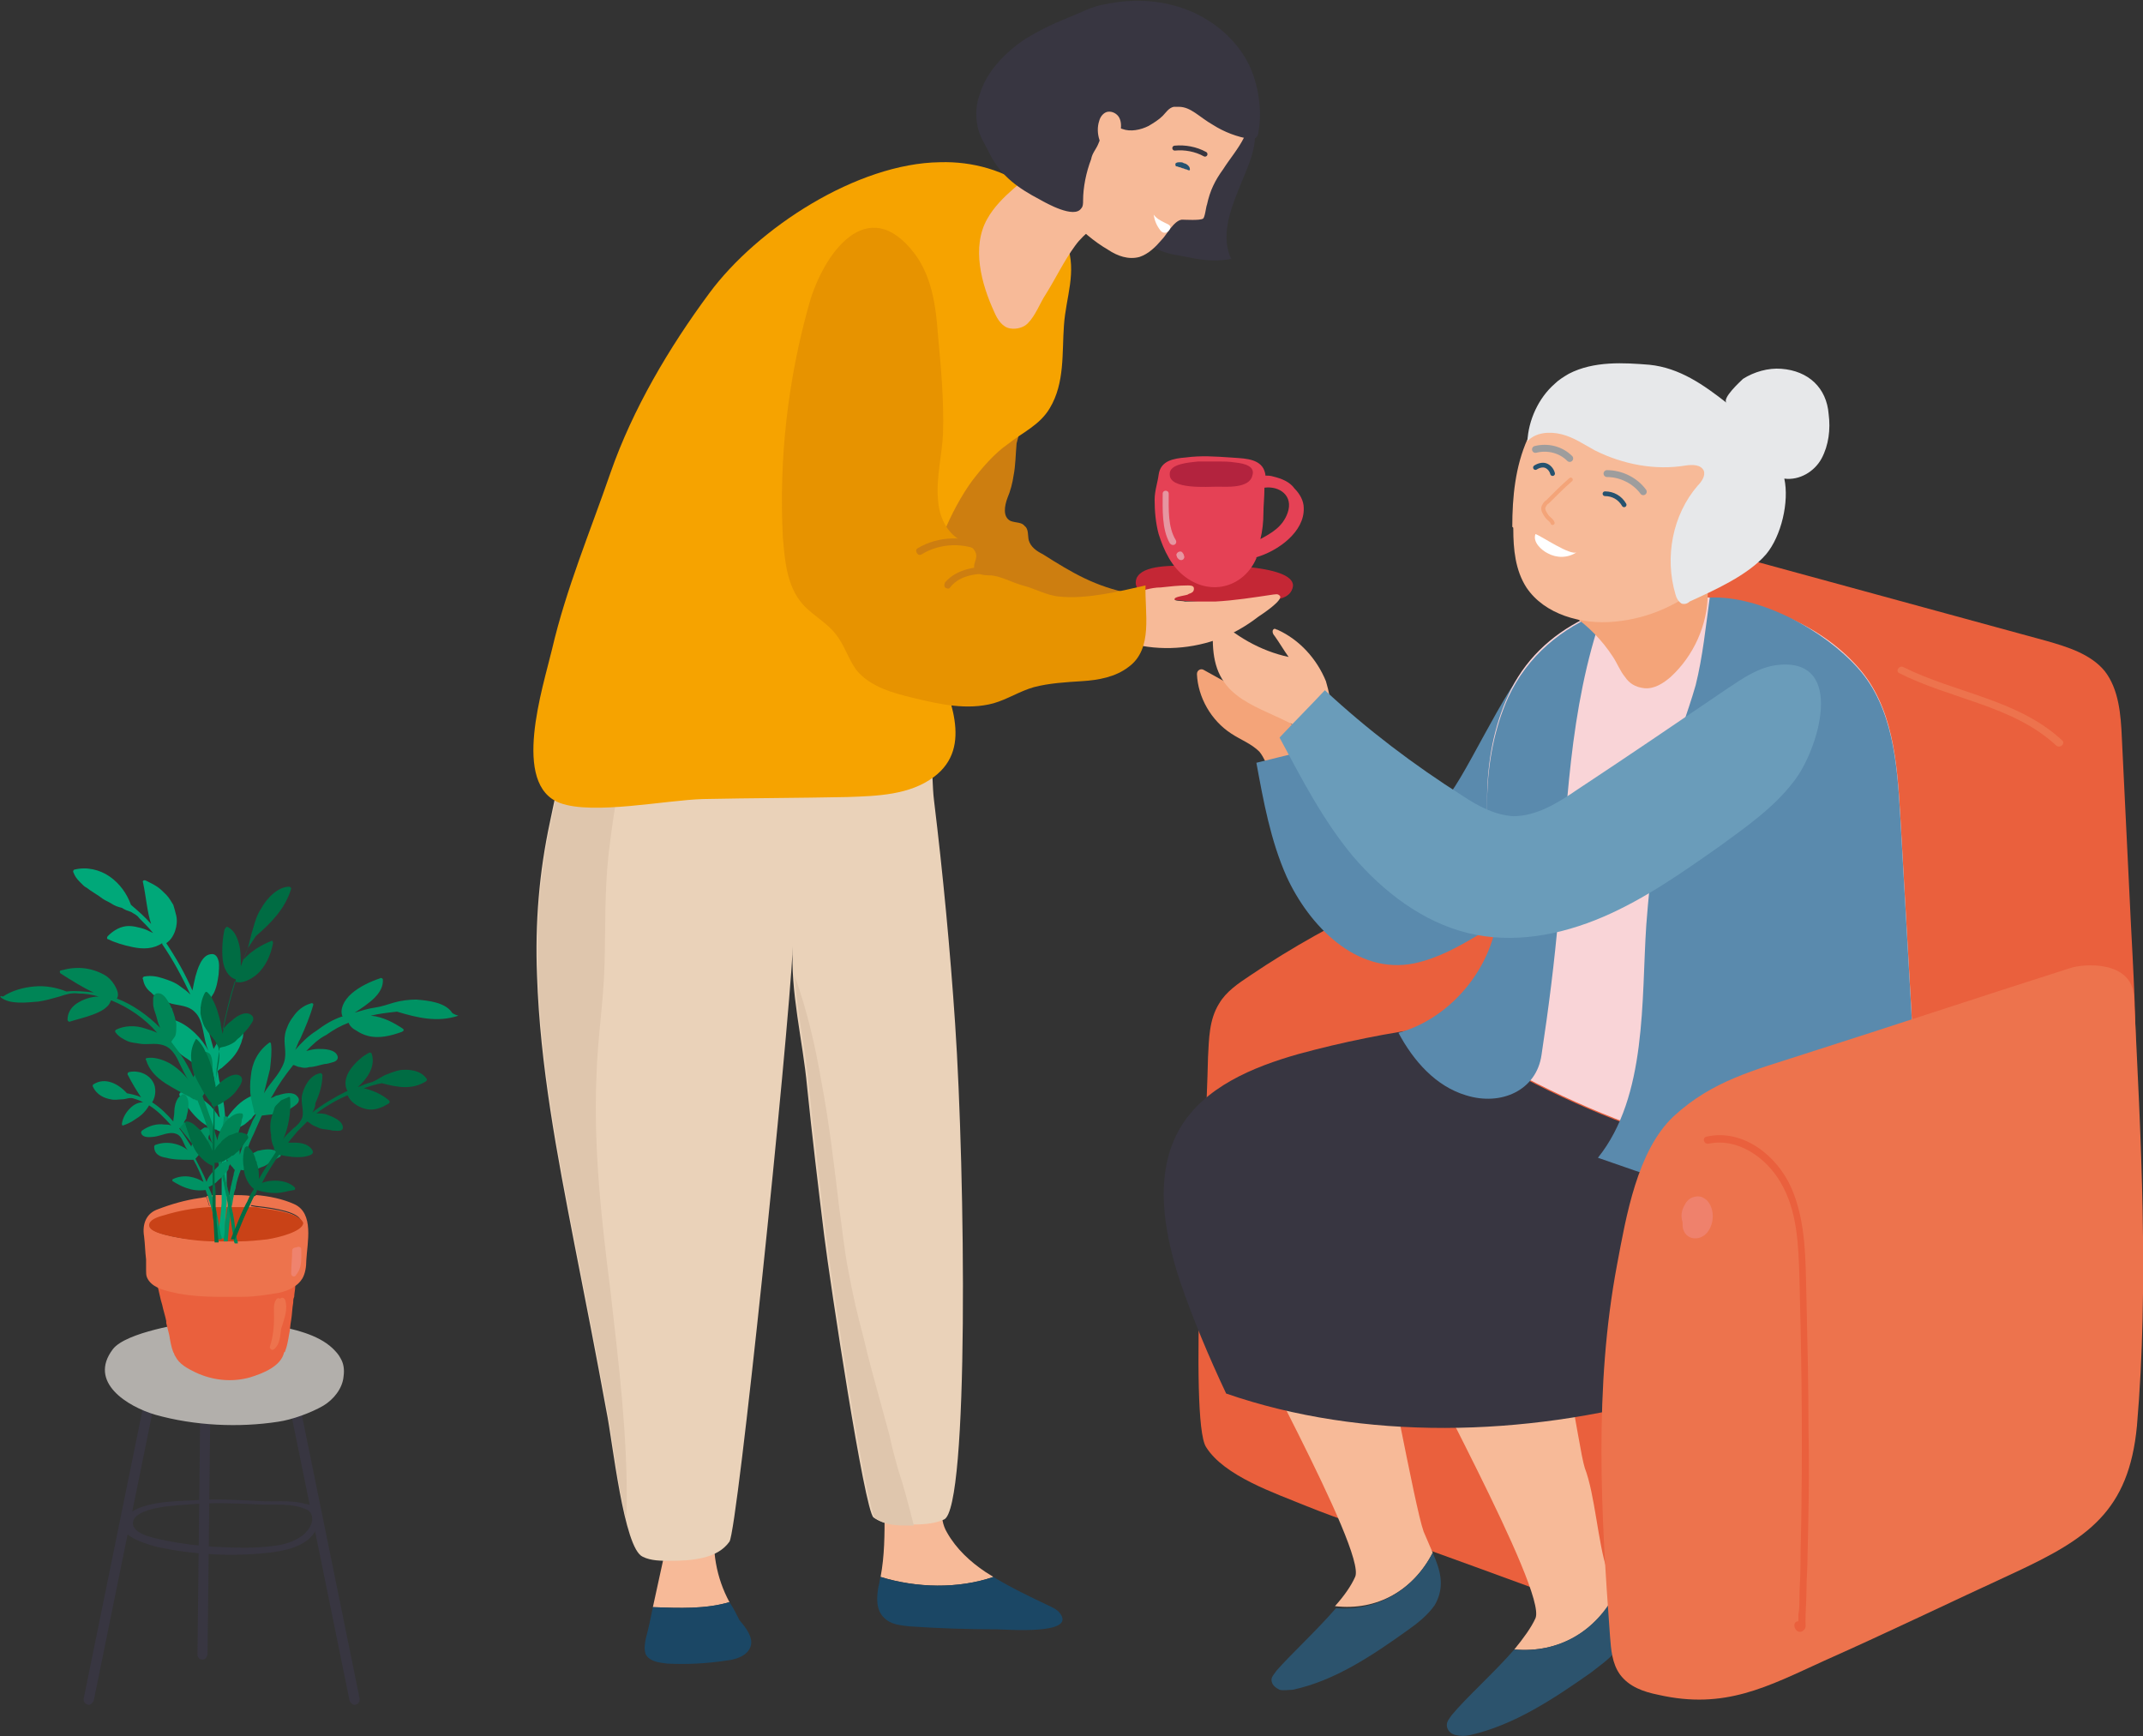 <svg xmlns="http://www.w3.org/2000/svg" xmlns:xlink="http://www.w3.org/1999/xlink" id="Calque_1" x="0px" y="0px" viewBox="0 0 212.7 172.3" style="enable-background:new 0 0 212.7 172.3;" xml:space="preserve">
<rect x="0" y="0" width="212.7" height="172.3" fill="#333333" stroke="none"/>
<style type="text/css">
	.st0{fill:#A1C517;}
	.st1{fill:#0085CC;}
	.st2{fill:#FF9900;}
	.st3{fill:#EA603D;}
	.st4{fill:#F7BA98;}
	.st5{fill:#1B4765;}
	.st6{fill:#383641;}
	.st7{fill:#EAD2B9;}
	.st8{fill:#DFC6AD;}
	.st9{fill:#CD7E10;}
	.st10{fill:#C42735;}
	.st11{fill:#E54155;}
	.st12{fill:#B3233E;}
	.st13{opacity:0.51;}
	.st14{clip-path:url(#SVGID_2_);fill:#E7E8EA;}
	.st15{fill:#F6A300;}
	.st16{fill:#E79300;}
	.st17{fill:#26526F;}
	.st18{fill:none;stroke:#373640;stroke-width:0.489;stroke-linecap:round;stroke-linejoin:round;stroke-miterlimit:10;}
	.st19{fill:#FFFFFF;}
	.st20{fill:#2C536D;}
	.st21{fill:#F4A479;}
	.st22{fill:#5A8AAD;}
	.st23{fill:#F9D4D7;}
	.st24{fill:#E7E8EA;}
	.st25{fill:none;stroke:#F4A479;stroke-width:0.404;stroke-linecap:round;stroke-linejoin:round;stroke-miterlimit:10;}
	.st26{fill:none;stroke:#26526F;stroke-width:0.467;stroke-linecap:round;stroke-linejoin:round;stroke-miterlimit:10;}
	.st27{fill:none;stroke:#9E9D9D;stroke-width:0.683;stroke-linecap:round;stroke-linejoin:round;stroke-miterlimit:10;}
	.st28{fill:#6A9CBA;}
	.st29{fill:#ED734D;}
	.st30{fill:#EF816C;}
	.st31{fill:#B2AFAB;}
	.st32{fill:#C94217;}
	.st33{fill:#EF836E;}
	.st34{fill:#00A879;}
	.st35{fill:#009263;}
	.st36{fill:#008556;}
	.st37{fill:#006C43;}
</style>
<g>
	<path class="st3" d="M129.5,149.4c3.7,1.5,7.5,2.7,11.4,4.1c7.2,2.6,14.3,5.2,21.5,7.9c1.5,0.6,3.3,1.1,4.8,0.5   c1.7-0.7,2.4-2.7,3-4.4c1.4-4.3,2.8-8.6,4.2-12.9c3-9.1,1.7-17.8-1.3-26.8c-2.8-8.4-5.7-16.9-8.5-25.3c-1.1-3.4-2.6-7.2-6-8.5   c-2.3-0.9-4.9-0.3-7.3,0.3c-9.6,2.7-18.9,6.9-27.2,12.5c-1.2,0.8-2.4,1.6-3.1,2.8c-1,1.6-1,3.5-1.1,5.3c-0.2,9.1-1.9,36-0.2,38.7   C121.5,146.5,126.6,148.2,129.5,149.4"></path>
	<path class="st3" d="M210.6,73.2c-0.1-2.3-0.3-4.8-1.7-6.6c-1.4-1.7-3.7-2.4-5.8-3l-32.6-8.9c-1.8-0.5-3.6-1-5.4-0.4   c-3.2,1.1-4.1,5.2-4.4,8.6c-0.6,6.2-1.2,12.4-0.8,18.6c0.4,6.2,2,12.4,5.4,17.7c4.1,6.4,10.8,10.8,17.7,14.1   c7.8,3.7,16.9,20.4,24.5,14.9c6.2-4.5,4.3-30.1,4-36.5C211.2,85.6,210.9,79.4,210.6,73.2"></path>
	<path class="st4" d="M72.4,159c-1.3-2.4-1.8-5.2-1.4-7.9l-5,2.9c-0.4,1.8-0.8,3.7-1.2,5.5C67.5,159.6,70.1,159.7,72.4,159"></path>
	<path class="st5" d="M72.4,159c-2.4,0.7-5,0.6-7.6,0.5c-0.2,1-0.4,2-0.7,3.1c-0.1,0.5-0.2,1.1,0,1.6c0.4,0.7,1.3,0.8,2.1,0.9   c2,0.1,3.9,0,5.9-0.3c1-0.1,2.1-0.5,2.4-1.4c0.3-0.9-0.5-1.9-1.1-2.6C73.1,160.2,72.8,159.6,72.4,159"></path>
	<path class="st4" d="M98.6,156.5c-0.3-0.2-0.5-0.3-0.8-0.5c-1.5-1-2.9-2.3-3.8-3.9c-0.9-1.5-0.4-3.1-0.1-4.8l-6.1,2.8   c0,2.2,0,4.3-0.4,6.4C91,157.6,95.1,157.7,98.6,156.5"></path>
	<path class="st5" d="M105.2,160.1c-0.2-0.3-0.6-0.5-1-0.7c-1.9-0.9-3.8-1.8-5.6-2.9c-3.5,1.2-7.7,1.1-11.2,0   c-0.1,0.3-0.1,0.6-0.2,0.9c-0.2,1.1-0.3,2.4,0.6,3.2c0.6,0.6,1.5,0.7,2.4,0.8c2.9,0.2,5.8,0.3,8.7,0.3   C99.8,161.7,106.9,162.3,105.2,160.1"></path>
	<path class="st6" d="M122.9,18.9c-0.9,2.2-1.7,4.7-0.7,6.8c-2.3,0.4-3.7-0.1-5.5-0.4c-1.8-0.3-3.7-1.3-4.2-3.1   c-0.3-1,0-2.1,0.3-3.2c0.6-2,1.5-4,2.7-5.7c0.9-1.4,2.1-2.7,3.7-3.2c1.7-0.5,4.2,0.2,5,1.9C125.3,14,123.6,17,122.9,18.9"></path>
	<path class="st7" d="M60.8,69.7c-0.4,0.2-0.7,0.4-1,0.6c-3.8,2.6-4.3,7.1-5.2,11.2c-1.1,5.1-1.5,10.1-1.3,15.3   c0.3,9,2,17.8,3.7,26.6c1.1,5.6,2.2,11.2,3.2,16.7c0.6,2.9,1.7,13.6,3.6,14.4c0.8,0.4,1.8,0.4,2.7,0.4c2.2,0,4.7-0.2,5.9-1.9   c0.8-1.1,5.8-49.4,6.3-59.1c-0.3,4.4,1,9.5,1.4,13.9c0.5,4.9,1.1,9.9,1.7,14.8c0.6,4.8,4,27.3,4.9,28c1,0.7,2.2,0.7,3.4,0.7   c1.2,0,2.5,0,3.6-0.5c2.5-1.1,2.1-34.4,1.1-49.2c-0.5-7.4-1.2-14.8-2.1-22.2c-0.3-2.4,0-7.6-1.5-9.4c-1.6-2-6.4-1.7-8.7-1.7   c-4.5,0-9,0-13.5,0.1C66.2,68.4,63.3,68.5,60.8,69.7"></path>
	<path class="st8" d="M62.2,149.6c0.1-7.2-0.8-14.3-1.6-21.4c-0.9-7.1-1.7-14.2-1.4-21.4c0.1-3.7,0.7-7.3,0.8-11   c0.1-3.7,0-7.3,0.4-11c0.6-5.3,1.7-10.5,2.4-15.8c-0.6,0.2-1.3,0.4-1.9,0.7c-0.4,0.2-0.7,0.4-1,0.6c-3.8,2.6-4.3,7.1-5.2,11.2   c-1.1,5.1-1.5,10.1-1.3,15.3c0.3,9,2,17.8,3.7,26.6c1.1,5.6,2.2,11.2,3.2,16.7c0.4,2,1,7.3,1.9,10.9   C62.1,150.6,62.2,150.1,62.2,149.6"></path>
	<path class="st8" d="M89.1,145.7c-0.3-1.1-0.6-2.2-0.8-3.2c-0.3-1.1-0.6-2.2-0.9-3.3c-0.6-2.2-1.2-4.3-1.7-6.5   c-0.6-2.2-1.1-4.4-1.5-6.6c-0.4-2-0.6-4.1-0.9-6.2c-0.5-4.2-1-8.5-1.8-12.7c-0.6-3.5-1.4-6.9-2.6-10.3c0.2,3.6,1.1,7.5,1.4,11   c0.5,4.9,1.1,9.9,1.7,14.8c0.6,4.8,4,27.3,4.9,28c1,0.7,2.2,0.7,3.4,0.7c0.1,0,0.2,0,0.4,0C90.2,149.4,89.7,147.5,89.1,145.7"></path>
	<path class="st9" d="M100.6,47.2c-0.1,0.7-0.3,1.5-0.6,2.2c-0.3,0.8-0.5,1.9,0.3,2.3c0.5,0.2,1.1,0.1,1.4,0.5   c0.4,0.3,0.3,0.9,0.4,1.4c0.2,0.7,0.8,1.1,1.4,1.4c3,1.9,5.2,3.2,8.7,3.9c-0.6,1.1-1.3,2.3-1.9,3.4c-5.6,0.5-11.3-0.4-16.5-2.6   c-1.7-0.7-3.5-1.7-4.5-3.2c-1.6-2.3-1.2-5.6,0.2-8.1c1.4-2.5,3.6-4.3,5.8-6.1c1.1-0.9,4.6-4.4,5.8-2.6c0.8,1.1,0.1,3.1-0.2,4.3   C100.8,45.1,100.8,46.2,100.6,47.2"></path>
	<path class="st10" d="M118.3,56.1C118.3,56.1,118.3,56.1,118.3,56.1C118.3,56.1,118.3,56.1,118.3,56.1c-0.4,0-0.6,0-0.7,0   c-1.1,0.1-4.2-0.1-4.8,1.3c-0.1,0.3-0.1,0.6,0,0.8c0.2,0.9,2.1,1.1,2.7,1.2c2.9,0.4,6.2,0.5,9.1,0.3c1-0.1,3.1,0,3.6-1.1   C129.5,56.1,121,56,118.3,56.1"></path>
	<path class="st11" d="M122.1,45.4c-1.5-0.1-2.9-0.2-4.4,0c-1.2,0.1-2.5,0.3-2.7,1.7c-0.1,0.8-0.4,1.6-0.4,2.5   c0,1.1,0.1,2.3,0.4,3.4c0.5,1.6,1.3,3.3,2.7,4.3c2.6,1.9,5.8,0.9,7-1.9c0,0,0-0.1,0-0.1c2.1-0.6,4.8-2.5,4.7-4.9   c0-0.7-0.4-1.4-0.9-1.9c-0.5-0.7-1.3-1-2.1-1.2c-0.3-0.1-0.6-0.1-0.8-0.1c0-0.2-0.1-0.5-0.2-0.7C124.8,45.4,123.1,45.5,122.1,45.4    M125.4,50.9c0-0.7,0.1-1.6,0.1-2.5c1.5-0.2,2.9,0.8,2.3,2.5c-0.5,1.4-1.6,2-2.7,2.6C125.3,52.7,125.4,51.8,125.4,50.9"></path>
	<path class="st12" d="M122.6,45.9c-0.6-0.1-1.2-0.1-1.6-0.1c-0.7,0-1.4,0-2.1,0c-0.8,0.1-2.9,0.2-2.8,1.3c0,1.5,3.8,1.2,4.7,1.2   c0.9,0,3.2,0.2,3.5-1.1C124.6,46.3,123.6,46,122.6,45.9"></path>
	<g class="st13">
		<g>
			<defs>
				<rect id="SVGID_1_" x="115.4" y="48.7" width="2.2" height="6.9"></rect>
			</defs>
			<clipPath id="SVGID_2_">
				<use xlink:href="#SVGID_1_" style="overflow:visible;"></use>
			</clipPath>
			<path class="st14" d="M116.7,53.6c-0.8-1.3-0.7-3.1-0.7-4.6c0-0.4-0.6-0.4-0.6,0c0,1.5-0.1,3.5,0.7,4.9     C116.4,54.3,116.9,54,116.7,53.6"></path>
			<path class="st14" d="M117.5,55.1c0-0.1-0.1-0.2-0.1-0.2c-0.2-0.4-0.8,0-0.6,0.3c0,0.1,0.1,0.2,0.1,0.2     C117.2,55.8,117.7,55.5,117.5,55.1"></path>
		</g>
	</g>
	<path class="st4" d="M112.8,58.9c0.3-0.1,0.7-0.3,1-0.4c0.4-0.1,0.9-0.2,1.4-0.2c0.9-0.1,1.8-0.2,2.7-0.2c0.2,0,0.6,0,0.6,0.3   c0,0.1,0,0.3-0.2,0.4c-0.1,0.1-0.3,0.1-0.4,0.2c-0.2,0.1-1.2,0.2-1.3,0.4c-0.2,0.3,0.8,0.2,1,0.3c1,0,2,0,3,0   c1.9-0.1,3.8-0.4,5.8-0.7c0.2,0,0.4-0.1,0.6,0.1c0.5,0.4-1.8,1.9-2.1,2.1c-1.3,1-2.7,1.8-4.2,2.3c-2.9,1-6.1,1.1-9,0.2   c0,0,0.4-1.6,0.4-1.7c0.2-1,0.5-1.9,0.6-2.9C112.7,58.9,112.7,58.9,112.8,58.9"></path>
	<path class="st15" d="M102.4,18.9c0.1,0,0.1,0.1,0.2,0.1c1.6,1.3,2.6,3.2,3.3,5.2c1,2.9-0.1,5.2-0.3,8.1c-0.2,2.7,0.1,5.7-1.4,8.2   c-1,1.7-2.7,2.4-4.2,3.6c-1.3,0.9-2.5,2.3-3.5,3.6c-1.1,1.5-2.1,3.4-2.8,5.1c-1.9,4.1-2.4,8.2-0.9,12.5c1.3,3.7,3.9,8.8-0.1,11.8   c-2.4,1.8-5.6,1.9-8.6,2c-4.8,0.1-9.5,0.1-14.3,0.2c-3.7,0.1-10.9,1.6-14.2,0.4c-4.9-1.8-1.7-11.5-0.8-15.3   c1.4-6,3.8-11.7,5.8-17.5c2.2-6.3,5.8-12.4,9.8-17.8c4.8-6.5,14.7-12.9,22.9-13C96.5,16,99.8,16.9,102.4,18.9"></path>
	<path class="st4" d="M103.6,16.1c-1.8,1.8-4.3,3.3-5.6,5.6c-1.6,2.8-0.6,6.5,0.7,9.3c0.3,0.7,0.8,1.5,1.6,1.6   c0.6,0.1,1.3-0.1,1.7-0.5c0.8-0.8,1.2-2,1.8-2.9c1-1.6,1.8-3.3,2.9-4.8c1-1.4,2.4-2.1,3.5-3.4L103.6,16.1z"></path>
	<path class="st4" d="M119.4,21.7c-0.3,0.2-1.8,0.1-2.1,0.1c-0.8,0.1-1.5,1.5-2,2c-0.6,0.7-1.3,1.4-2.2,1.7   c-1.1,0.3-2.2-0.1-3.1-0.7c-2.9-1.7-5.2-4.4-6.3-7.5c-1.1-3.2-0.9-6.7,0.7-9.7c1.9-3.6,5.8-5.8,9.8-6.2c0.5-0.1,1.1-0.1,1.6,0   c2.6,0.1,5.5,1.1,6.9,3.5c1.5,2.7,2.2,5.8,0.8,8.7c-0.6,1.2-1.4,2.1-2.1,3.2c-0.8,1.1-1.3,2.1-1.6,3.5   C119.7,20.5,119.6,21.6,119.4,21.7"></path>
	<path class="st6" d="M117,10.6c-0.2,0-0.3,0-0.5,0c-0.5,0.1-0.8,0.6-1.1,0.9c-0.4,0.4-0.9,0.7-1.4,1c-0.8,0.4-1.8,0.6-2.6,0.3   c-0.3-0.1-0.6-0.2-0.8-0.3c-0.3-0.1-0.6,0-0.8,0.1c-0.3,0.2-0.6,1.3-0.8,1.7c-0.2,0.5-0.6,0.9-0.7,1.5c-0.5,1.3-0.8,2.8-0.8,4.1   c0,0.3,0,0.6-0.2,0.8c-0.7,1-3.4-0.5-4.1-0.9c-2.1-1.1-3.8-2.3-4.9-4.4c-0.5-1.1-1.1-1.8-1.3-3c-0.2-1.1-0.1-2.2,0.3-3.2   c0.7-2.2,2.5-4,4.4-5.3c1.3-0.8,2.7-1.5,4.2-2.1c1.3-0.5,2.5-1.2,3.9-1.4c2.9-0.6,6-0.4,8.8,0.9c2.3,1.1,4.3,2.9,5.4,5.2   c0.9,1.9,1.3,4.5,0.9,6.6c0,0.2-0.1,0.5-0.3,0.6c-0.2,0.1-0.4,0.1-0.5,0.1c-1.3-0.2-2.6-0.7-3.7-1.4C119,11.6,118.2,10.6,117,10.6"></path>
	<path class="st4" d="M111.2,13.1c0.1-0.5,0.1-1-0.1-1.4c-0.2-0.4-0.7-0.7-1.2-0.6c-0.4,0.1-0.7,0.5-0.8,0.9   c-0.4,1.2,0.1,2.7,1.1,3.4L111.2,13.1z"></path>
	<path class="st16" d="M90.8,25.2c1.7,2.3,2.1,5.2,2.3,8.1c0.3,3.2,0.6,6.5,0.5,9.7c-0.1,2.2-0.7,4.4-0.5,6.6c0.1,1.6,0.8,3.2,2.2,4   c0.7,0.4,1.6,0.8,1.6,1.6c0,0.4-0.3,0.8-0.2,1.2c0.1,0.6,0.9,0.7,1.5,0.7c1,0,2.2,0.7,3.3,1c1.2,0.3,2.4,1,3.6,1.1   c2.6,0.3,6-0.5,8.6-1.1c-0.1,2.7,0.8,6.3-1.7,8.1c-1.3,1-3,1.3-4.6,1.4s-3.3,0.2-4.8,0.6c-1.4,0.4-2.6,1.2-4,1.6   c-2.6,0.7-5.3,0.1-7.8-0.5c-2.1-0.5-4.4-1.1-5.8-2.8c-0.8-1.1-1.2-2.5-2-3.5c-0.9-1.2-2.3-1.9-3.3-3c-1.6-1.8-1.8-4.3-2-6.7   c-0.4-7.8,0.5-15.6,2.6-23.1C81.7,25.2,86.1,19,90.8,25.2"></path>
	<path class="st17" d="M116.7,16.2c0.1-0.1,0.3-0.1,0.4-0.1c0.1,0,0.3,0,0.4,0.1c0.1,0,0.3,0.1,0.4,0.2c0.1,0.1,0.2,0.2,0.2,0.4   c0,0.1,0,0.1-0.1,0.1c0,0,0,0,0,0l0,0c-0.1,0-0.2-0.1-0.3-0.1c-0.1,0-0.2-0.1-0.3-0.1c-0.1,0-0.2-0.1-0.3-0.1   c-0.1,0-0.2-0.1-0.4-0.1l0,0C116.7,16.4,116.6,16.3,116.7,16.2C116.7,16.2,116.7,16.2,116.7,16.2"></path>
	<path class="st18" d="M116.6,14.7c1-0.1,2.1,0.1,3,0.6"></path>
	<path class="st19" d="M114.5,21.3c0.1,0.6,0.3,1.1,0.7,1.6c0.1,0.1,0.2,0.2,0.4,0.2c0.2,0,0.3-0.1,0.4-0.2c0.4-0.5,0-0.6-0.4-0.8   C115.2,21.9,114.8,21.7,114.5,21.3"></path>
	<path class="st4" d="M142.2,154.1c-0.3-0.7-0.6-1.4-0.9-2.1c-0.9-2.5-3.8-18.9-4.7-21.4c-0.7-2-1.1-8.1-3.5-8.7   c-2.5-0.6-10.6,4.9-10.7,7.3c-0.1,1.1,13.3,24.8,12.1,27.3c-0.4,0.9-1.1,1.9-2,2.9C136.7,159.9,140.3,157.8,142.2,154.1"></path>
	<path class="st20" d="M142.2,154.1c-1.9,3.7-5.5,5.8-9.6,5.5c-1.9,2.2-4.5,4.6-5.9,6.2c-0.2,0.3-0.5,0.6-0.5,0.9   c0,0.5,0.4,0.8,0.8,1c0.4,0.1,0.9,0,1.3,0c4.2-0.9,7.9-3.4,11.4-5.9c1-0.7,2-1.5,2.7-2.5C143.5,157.4,142.9,155.7,142.2,154.1"></path>
	<path class="st4" d="M160.4,158c-0.3-0.7-0.7-1.4-0.9-2.2c-0.9-2.7-1.2-7.5-2.2-10.1c-0.7-2.1-2.4-16.7-4.9-17.3   c-2.6-0.6-12.3,1.4-12.4,3.9c-0.1,1.2,13.6,25.6,12.4,28.3c-0.4,0.9-1.2,2-2.1,3.1C154.7,164.1,158.5,161.9,160.4,158"></path>
	<path class="st20" d="M160.4,158c-2,3.9-5.7,6.1-10.1,5.7c-2,2.3-4.8,4.8-6.2,6.5c-0.2,0.3-0.5,0.6-0.5,1c0,0.5,0.4,0.9,0.9,1   c0.5,0.1,0.9,0.1,1.4,0c4.4-1,8.3-3.6,12-6.2c1-0.8,2.1-1.5,2.8-2.6C161.8,161.5,161.2,159.7,160.4,158"></path>
	<path class="st21" d="M122.2,72.8c-2-1.3-3.3-3.6-3.4-5.9c0-0.4,0.4-0.6,0.7-0.4L124,69c2.1,1.2,4.3,2.4,5.4,4.5   c0.3,0.5,0.4,0.9,0.5,1.5c0.2,2.5-2.4,3-3.7,1.5c-0.5-0.5-0.7-1.3-1.2-1.9C124.2,73.8,123.1,73.4,122.2,72.8"></path>
	<path class="st4" d="M126.8,62.5c-0.1,0-0.2-0.1-0.3-0.1c-0.3,0.1-0.2,0.5,0,0.7c0.5,0.7,0.9,1.4,1.4,2.1c-2.8-0.6-5.4-2.1-7.4-4.1   c-0.2,2.2-0.3,4.5,0.8,6.3c2,3.3,7.1,3.5,9.6,6.5c0.1,0.1,0.9-1.3,0.9-1.5c0.2-0.6,0.3-1.2,0.3-1.8c0-1-0.2-2-0.5-3   C130.7,65.4,129,63.5,126.8,62.5"></path>
	<path class="st22" d="M154.6,85.7c0.8-1.7,0.7-3.5,0-5.7c-1.4-4.9-1-9.9-2.2-14.9c-3.2,3.1-7.3,13-9.3,14.6c-1.2,1-3.4,3.3-5.1,3.3   c-3.5,0-5.8-6.3-7.2-8.8c-2,0.5-4.1,1-6.1,1.5c0.7,3.8,1.4,7.7,3,11.3c2.2,4.8,6.9,9.8,12.7,8.6c2.3-0.5,4.3-1.6,6.3-2.8   c2.2-1.3,4.4-2.7,6.1-4.6C153.7,87.3,154.2,86.5,154.6,85.7"></path>
	<path class="st6" d="M177.3,121.3c2.8-0.9,5.6-2.4,7.7-4.4c-15-1.2-29.8-6.6-42.3-15c-0.1,0-0.2,0-0.4,0c-4.5,0.6-9,1.5-13.4,2.7   c-4.6,1.3-9.4,3.3-11.8,7.4c-2.6,4.5-1.6,10.2,0,15.1c1.3,3.8,2.9,7.6,4.6,11.2c13.6,4.7,29.6,4.3,43.9,0.3   c-1.1-5.2-2.2-10.4-3.3-15.6C167.3,123,172.5,122.9,177.3,121.3"></path>
	<path class="st23" d="M188.6,111.9c1.5-3.7,1.3-7.8,1.1-11.8l-1.1-19.3c-0.3-5.1-0.7-10.7-4.2-14.6c-3.9-4.4-10.1-6.8-16.4-7   c-7.6-0.2-15.2,2.9-18.3,9.8c-2.9,6.3-2.4,13.6-0.9,20.4c0.8,3.8,1.7,8.6-1.5,11c-1.3,1-3,1.2-4.6,1.4c12.6,8.4,27.3,13.8,42.3,15   C186.5,115.5,187.8,113.9,188.6,111.9"></path>
	<path class="st22" d="M189.7,100.2l-1.1-19.3c-0.3-5.1-0.7-10.7-4.2-14.6c-3.3-3.7-9.6-7.2-14.7-7c-0.4,2.9-0.7,5.9-1.4,8.7   c-0.8,2.8-1.9,5.5-2.6,8.3c-1.3,5.1-1.9,10.3-2.3,15.5c-0.5,7.4,0.1,17-4.8,23.1c0,0,7.1,2.5,7.8,2.6c2.9,0.6,5.8,0.8,8.7,0.7   c2.9-0.1,5.6-0.8,8.5-1.4c1.4-0.3,1.3,0.2,2.6-1c1-1,1.8-2.5,2.4-3.8C190.1,108.3,189.9,104.1,189.7,100.2"></path>
	<path class="st22" d="M149.7,69.2c-1.4,3.1-2,6.5-2.1,9.9c-0.1,3.6,1.1,7,1.1,10.5c0,5.8-4.4,11.4-9.9,12.9   c1.5,2.8,3.7,5.3,6.7,6.2c3.5,1.1,7-0.5,7.5-4c0.7-4.6,1.3-9.3,1.7-14c0.8-10.1,1-20.3,4.4-30C155,62.3,151.6,65.1,149.7,69.2"></path>
	<path class="st21" d="M161.3,67.2c0.4,0.6,1,1,1.9,1.1c1,0.1,1.9-0.5,2.6-1.1c2.3-2.1,3.7-5.2,3.7-8.3c0-0.4,0-0.9-0.4-1.3   c-0.5-0.5-1.3-0.3-2,0c-0.8,0-1.7,0.3-2.5,0.4c-1,0-2,0-3,0.1c-2,0.2-3.9,1.9-5.6,2.9c1.6,1.1,3,2.5,4.1,4.2   C160.5,65.8,160.8,66.6,161.3,67.2"></path>
	<path class="st4" d="M150.2,52.5c0,2,0.2,4.1,1.3,5.8c1.8,2.7,5.5,3.7,8.7,3.4c3.5-0.3,6.8-1.8,9.3-4.2c2.8-2.5,4.9-6.2,4.8-10   c0-2.7-1.9-5.2-4.2-6.7c-2.8-1.8-6.3-3.3-9.7-3.4c-4.2-0.1-7.2,2.4-8.8,6.2c-1.2,2.7-1.5,5.7-1.5,8.7   C150.2,52.3,150.2,52.4,150.2,52.5"></path>
	<path class="st24" d="M155.7,37.1c-0.5,0.3-1,0.6-1.4,1c-1.6,1.4-2.6,3.6-2.7,5.7c0.8-0.9,2.2-1,3.4-0.7c1.2,0.3,2.2,1,3.3,1.6   c2.8,1.4,6,2,9,1.5c0.7-0.1,1.5-0.1,1.8,0.5c0.2,0.5-0.2,1.1-0.6,1.5c-2.5,2.9-3.3,7.1-2.2,10.8c0.1,0.4,0.3,0.7,0.6,0.9   c0.3,0.1,0.6,0,0.8-0.2c2.4-1.1,5.8-2.6,7.6-4.7c1.5-1.8,2.3-5.2,1.8-7.5c1.5,0.2,3-0.7,3.7-2c0.7-1.3,0.9-2.9,0.7-4.4   c-0.2-2.6-2-4.3-4.7-4.5c-1.3-0.1-2.7,0.3-3.8,1c-0.2,0.2-2.2,2-1.6,2.4c-2.3-1.8-4.7-3.5-7.7-3.8C161.2,36,158.2,35.8,155.7,37.1"></path>
	<path class="st19" d="M156.5,54.8c-0.9,0.6-2,0.6-2.9,0.1c-0.6-0.3-1.5-1.1-1.2-1.9C153,53.2,155.9,55.2,156.5,54.8"></path>
	<path class="st25" d="M155.9,47.6c-0.8,0.7-1.5,1.4-2.3,2.2c-0.2,0.1-0.3,0.3-0.4,0.5c-0.1,0.3,0.1,0.6,0.3,0.9s0.5,0.4,0.6,0.7"></path>
	<path class="st26" d="M152.4,46.4c0.3-0.2,0.7-0.3,1-0.2c0.3,0.1,0.6,0.4,0.7,0.8"></path>
	<path class="st26" d="M159.3,49c0.8,0,1.5,0.4,1.9,1.1"></path>
	<path class="st27" d="M152.4,44.6c1.2-0.3,2.5,0,3.4,0.9"></path>
	<path class="st27" d="M159.5,47c1.4,0,2.8,0.7,3.6,1.8"></path>
	<path class="st28" d="M176.4,66c-1.8,0.2-3.4,1.3-4.9,2.3c-5,3.4-10,6.8-15,10.1c-1.9,1.3-4,2.6-6.3,2.6c-1.8-0.1-3.5-1-5-2   c-4.9-3.1-9.5-6.6-13.7-10.5c-1.5,1.6-3,3.1-4.5,4.7c2.2,4.1,4.3,8.2,7.3,11.8c3,3.5,6.9,6.5,11.4,7.6c4.5,1.1,9.2,0.2,13.4-1.6   c4.2-1.8,8-4.5,11.7-7.1c2.6-1.9,5.3-3.8,7.2-6.3C180.5,74.5,183.3,65.2,176.4,66"></path>
	<path class="st9" d="M98.7,56.2c-1.7,0-3.7,0.2-4.9,1.6c-0.1,0.2-0.1,0.4,0,0.5c0.1,0.1,0.4,0.2,0.5,0c1-1.3,2.8-1.4,4.4-1.4   C99.1,56.9,99.1,56.2,98.7,56.2"></path>
	<path class="st9" d="M97.9,54.2c-2.1-1.1-4.8-1-6.8,0.2c-0.4,0.2,0,0.9,0.4,0.6c1.8-1.1,4.2-1.2,6.1-0.2   C97.9,55,98.3,54.4,97.9,54.2"></path>
	<path class="st29" d="M199.9,156.1c7.3-3.4,11.4-6.1,12.2-14.6c1.2-14,0.4-28.6-0.3-42.6c-0.2-3.6-5-3.3-6.4-2.8   c-8.8,2.8-17.5,5.7-26.3,8.5c-4.9,1.6-9.1,2.6-13,6.2c-3.6,3.4-4.7,9.9-5.6,14.7c-2.3,12.2-1.6,24.7-0.7,36.9   c0.1,1.3,0.2,2.7,1,3.8c0.9,1.2,2.3,1.7,3.8,2c6.6,1.5,10.8-0.8,16.5-3.4C187.4,162,193.6,159,199.9,156.1"></path>
	<path class="st3" d="M179.3,129c-0.1-3.7,0-7.7-1.5-11.1c-1.4-3.2-4.8-5.9-8.4-5.1c-0.5,0.1-0.3,0.8,0.2,0.7   c2.9-0.6,5.7,1.4,7.1,3.8c1.7,2.8,1.8,6.3,1.9,9.5c0.2,7.4,0.3,14.9,0.2,22.4c0,2.1-0.1,4.2-0.1,6.3c0,1-0.1,2.1-0.1,3.1   c0,0.5,0,1.1-0.1,1.6c0,0.2,0,0.4,0,0.7c0,0,0,0,0,0c-0.5,0-0.5,0.6-0.2,0.9c0.2,0.2,0.5,0.2,0.7,0c0.3-0.2,0.2-0.6,0.2-0.9   c0-1,0.1-2.1,0.1-3.1c0-1.1,0.1-2.1,0.1-3.2c0.1-4.2,0.2-8.4,0.1-12.6C179.5,137.6,179.4,133.3,179.3,129"></path>
	<path class="st30" d="M169.1,118.9c-0.3-0.2-0.7-0.2-1-0.1c-0.4,0.1-0.7,0.4-0.9,0.8c-0.3,0.5-0.4,1.1-0.2,1.7c0,0.3,0,0.6,0.1,0.8   c0.3,0.8,1.2,1,1.9,0.6c0.7-0.4,1-1.3,1-2C170,120,169.7,119.2,169.1,118.9"></path>
	<path class="st29" d="M204.7,73.5c-4.4-4.1-10.6-4.7-15.8-7.3c-0.4-0.2-0.8,0.4-0.4,0.6c5.1,2.6,11.3,3.2,15.6,7.2   C204.5,74.3,205,73.8,204.7,73.5"></path>
	<path class="st6" d="M20.1,164.7C20.1,164.7,20.1,164.7,20.1,164.7c-0.3,0-0.5-0.2-0.5-0.5l0.3-26.7c0-0.3,0.2-0.5,0.5-0.5   c0.3,0,0.5,0.2,0.5,0.5l-0.3,26.7C20.5,164.5,20.4,164.7,20.1,164.7"></path>
	<path class="st6" d="M8.8,169.2C8.8,169.2,8.8,169.2,8.8,169.2c-0.4-0.1-0.5-0.3-0.5-0.6l6.6-32.4c0.1-0.3,0.3-0.4,0.6-0.4   c0.3,0.1,0.4,0.3,0.4,0.6l-6.6,32.4C9.2,169,9,169.2,8.8,169.2"></path>
	<path class="st6" d="M35.2,169.2c-0.2,0-0.4-0.2-0.5-0.4l-6.6-32.4c-0.1-0.3,0.1-0.5,0.4-0.6c0.3-0.1,0.5,0.1,0.6,0.4l6.6,32.4   C35.7,168.9,35.6,169.1,35.2,169.2C35.3,169.2,35.3,169.2,35.2,169.2"></path>
	<path class="st31" d="M33.8,134.8c-0.2-0.4-0.5-0.7-0.8-1c-1.5-1.4-3.9-1.9-5.9-2.3c-2.3-0.4-5.4-0.5-7.7-0.3c-1,0.1-6.9,1-8.2,2.7   c-2.5,3.3,1.5,5.7,4.2,6.5c3.9,1.1,8.3,1.3,12.2,0.7c1.4-0.2,3.3-0.9,4.5-1.6c1-0.6,1.9-1.7,2-2.9   C34.2,135.9,34.1,135.3,33.8,134.8"></path>
	<path class="st6" d="M31.5,149.9c0-0.1,0-0.1-0.1-0.2c-0.1,0-0.1-0.1-0.2-0.1c-0.2-0.1-0.3-0.2-0.6-0.3c0,0-0.1,0-0.1,0   c-1.3-0.4-2.7-0.3-4.1-0.3c-2.4-0.1-4.8-0.3-7.2-0.1c-2,0.1-4.9,0.1-6.5,1.4c-2.1,1.8,1.7,2.9,2.8,3.2c3.6,0.8,7.5,1,11.2,0.6   c1.6-0.2,3.6-0.6,4.5-2C31.8,151.3,32,150.5,31.5,149.9 M30,152.4c-0.8,0.6-1.8,0.9-2.7,1c-2,0.3-4.1,0.2-6.2,0.1   c-1.5-0.1-3.1-0.3-4.6-0.6c-0.8-0.2-3.1-0.5-3.3-1.6c-0.2-1.8,4.6-1.9,5.6-2c2.3-0.2,4.5-0.1,6.8,0c1.6,0.1,3.5-0.2,5,0.6   C31.5,150.6,30.7,151.9,30,152.4"></path>
	<path class="st3" d="M27.6,127.8c-1.3,0.3-2.7,0.3-4,0.3c-1.1,0-2.1,0-3.2,0c-1.2-0.1-2.4-0.2-3.5-0.6c-0.5-0.2-0.9-0.4-1.4-0.6   c0,0.2,0.1,0.4,0.1,0.6c0.2,0.7,0.3,1.4,0.5,2c0.1,0.5,0.3,1.1,0.4,1.6c0,0.1,0,0.1,0,0.2c0.1,0.4,0.2,0.8,0.3,1.2   c0.1,0.6,0.2,1.2,0.4,1.7c0.1,0.1,0.1,0.3,0.2,0.4c0.4,0.8,1.2,1.2,2,1.6c1.7,0.8,3.6,1,5.4,0.5c1.3-0.4,3.1-1.1,3.4-2.5   c0,0,0,0,0,0c0.1,0,0.1-0.1,0.1-0.1c0,0,0,0,0,0c0.2-0.5,0.3-1.1,0.4-1.7c0.1-0.4,0.1-0.9,0.2-1.4c0.1-0.6,0.1-1.2,0.2-1.7   c0-0.2,0-0.4,0.1-0.6c0-0.3,0.1-0.7,0.1-1c0-0.1,0-0.3,0-0.4C28.8,127.4,28.2,127.6,27.6,127.8"></path>
	<path class="st29" d="M29.9,121.3c-0.2-0.9-2.5-1.3-4.3-1.5h0c-0.2,0-0.5-0.1-0.7-0.1c0.2-0.4,0.3-0.7,0.5-1c-0.1,0-0.2,0-0.4,0   c-0.7-0.1-1.4-0.1-2.1-0.1c-0.1,0-0.1,0-0.2,0c0,0-0.1,0-0.1,0c0,0,0,0,0,0c-0.1,0-0.2,0-0.3,0c0,0,0,0,0,0c-0.2,0-0.3,0-0.5,0   c-0.1,0-0.2,0-0.4,0c-0.2,0-0.4,0-0.5,0.1c-0.1,0-0.2,0-0.4,0c0.1,0.3,0.2,0.7,0.3,1c-1.6,0.1-3.1,0.4-4.4,0.8   c-0.8,0.2-1.5,0.5-1.5,1c0,0.6,1.3,0.9,2.2,1.1c1.4,0.3,2.9,0.4,4.4,0.5c0,0,0.1,0,0.1,0h0h0.1c0.1,0,0.1,0,0.2,0h0.1h0   c0.2,0,0.3,0,0.5,0c0.2,0,0.4,0,0.6,0h0.3c0,0,0.1,0,0.1,0c0.1,0,0.2,0,0.2,0c1,0,1.9-0.1,2.8-0.2C27.8,122.8,30,122.2,29.9,121.3"></path>
	<path class="st29" d="M30.4,125.1c0,0.6-0.1,1.3-0.4,1.8c-0.5,0.8-1.4,1.2-2.3,1.4c-1.2,0.2-2.4,0.4-3.6,0.4   c-2.4,0-4.8,0.1-7.2-0.5c-0.8-0.2-1.9-0.5-2.3-1.4c-0.1-0.2-0.1-0.5-0.1-0.7c0-0.4,0-0.7,0-1.1c-0.1-0.8-0.1-1.5-0.2-2.3   c-0.2-1.2,0.2-2.3,1.4-2.7c1.3-0.5,2.7-0.9,4.1-1.1c0.2,0,0.4-0.1,0.7-0.1c0.1,0.3,0.2,0.7,0.3,1c-1.6,0.1-3.1,0.4-4.4,0.8   c-0.8,0.2-1.5,0.5-1.5,1c0,0.6,1.3,0.9,2.2,1.1c1.4,0.3,2.9,0.4,4.4,0.4c0,0,0.1,0,0.1,0h0h0.1c0.1,0,0.1,0,0.2,0h0.1h0   c0.2,0,0.3,0,0.5,0c0.2,0,0.4,0,0.6,0h0.3c0,0,0.1,0,0.1,0c0.1,0,0.2,0,0.2,0c1,0,1.9-0.1,2.8-0.2c1.4-0.2,3.6-0.8,3.4-1.7   c-0.2-0.9-2.5-1.3-4.3-1.5h0c-0.2,0-0.5-0.1-0.7-0.1c0.2-0.4,0.3-0.7,0.5-1c1.3,0.1,2.7,0.4,3.8,0.9   C31.2,120.4,30.5,123.3,30.4,125.1"></path>
	<path class="st32" d="M26.5,123c-0.9,0.1-1.9,0.2-2.8,0.2c-0.1,0-0.2,0-0.2,0c0,0-0.1,0-0.1,0H23c-0.2,0-0.4,0-0.6,0   c-0.2,0-0.3,0-0.5,0h0h-0.1c-0.1,0-0.1,0-0.2,0h-0.1h0c0,0-0.1,0-0.1,0c-1.5,0-3-0.2-4.4-0.5c-0.9-0.2-2.2-0.5-2.2-1.1   c0-0.5,0.7-0.8,1.5-1c1.3-0.4,2.8-0.7,4.4-0.8c0.1,0,0.2,0,0.4,0c0.1,0,0.2,0,0.3,0c0.1,0,0.2,0,0.4,0c0.1,0,0.2,0,0.3,0   c0.1,0,0.1,0,0.2,0c0.1,0,0.1,0,0.2,0c0.1,0,0.2,0,0.3,0h0.1c0.1,0,0.2,0,0.4,0c0.5,0,0.9,0,1.4,0c0.1,0,0.3,0,0.4,0   c0.3,0,0.5,0,0.7,0.1h0c1.7,0.2,4.1,0.6,4.3,1.5C30,122.2,27.8,122.8,26.5,123"></path>
	<path class="st29" d="M28.3,129c-0.1-0.2-0.3-0.3-0.5-0.1c-0.1-0.1-0.3-0.1-0.4,0.1c-0.3,0.4-0.2,1.1-0.2,1.7c0,1-0.1,2-0.4,2.9   c-0.1,0.2,0.2,0.5,0.4,0.3c0.6-0.5,0.6-1.3,0.7-2C28.2,130.9,28.6,130,28.3,129"></path>
	<path class="st33" d="M29.9,124c0-0.3-0.3-0.3-0.5-0.2c-0.2,0-0.4,0.1-0.4,0.3c0,0.8-0.1,1.5-0.1,2.3c0,0.3,0.4,0.4,0.5,0.1   C30,125.8,29.9,124.9,29.9,124"></path>
	<path class="st34" d="M26.5,108.8c0-0.1,0-0.1-0.1-0.1c0,0-0.1,0-0.1-0.1c-0.1,0-0.2,0-0.3,0c0,0,0,0,0,0c-0.5,0-1,0.1-1.5,0.4   c-0.9,0.5-1.6,1.4-2.1,2.1c-0.1-0.5-0.1-1.1-0.2-1.6c-0.1-0.6-0.2-1.2-0.3-1.8c0-0.1,0-0.2-0.1-0.3c-0.1-0.4-0.1-0.7-0.2-1.1   c0.1-0.1,0.2-0.2,0.4-0.3c0.8-0.7,1.5-1.3,1.9-2.4c0.1-0.2,0.1-0.4,0.2-0.6c0.1-0.6,0.1-1.2-0.6-1.2c-0.8,0.1-1.5,1-1.9,1.6   c0,0,0,0,0,0c-0.1,0.2-0.3,0.5-0.4,0.7c-0.2-0.7-0.4-1.4-0.6-2.2c-0.2-0.6-0.4-1.1-0.6-1.7c0-0.1,0-0.1-0.1-0.2c0,0,0,0,0,0   c0.2-0.2,0.5-0.3,0.7-0.5c0.2-0.2,0.3-0.4,0.4-0.6c0.1-0.1,0.1-0.2,0.2-0.3c0.3-0.6,0.4-1.2,0.5-1.9c0-0.3,0.1-0.8,0-1.3   c-0.1-0.4-0.3-0.8-0.8-0.7c-0.9,0.1-1.3,1.5-1.5,2.2c-0.1,0.4-0.2,0.9-0.3,1.4c-0.7-1.6-1.6-3.2-2.6-4.7c0.8-0.5,1.2-1.8,1-2.7   c-0.1-0.4-0.2-0.8-0.3-1.1c-0.2-0.3-0.4-0.7-0.7-1c-0.3-0.3-0.6-0.6-0.9-0.8c-0.3-0.2-0.7-0.4-1.1-0.6c-0.2-0.1-0.4,0-0.3,0.2   c0.3,1.4,0.4,2.9,0.8,4.1c-0.6-0.7-1.3-1.3-2-1.9c-0.4-1.1-1.1-2.1-2.1-2.8c-1-0.7-2.3-1-3.5-0.7c-0.1,0-0.2,0.2-0.1,0.3   c0.1,0.3,0.3,0.6,0.6,0.9c0.1,0.1,0.2,0.2,0.3,0.3c0.1,0.1,0.2,0.2,0.4,0.3c0.5,0.4,1.1,0.7,1.6,1.1c0.3,0.2,0.6,0.3,0.9,0.5   c0.3,0.2,0.6,0.3,1,0.4c0.3,0.2,0.6,0.3,0.9,0.4c0.3,0.2,0.6,0.3,0.8,0.6c0.5,0.5,1,1,1.4,1.5c-0.4-0.2-0.8-0.4-1.2-0.5   c-0.4-0.1-0.8-0.2-1.2-0.2c-0.8,0-1.5,0.4-2.1,1c-0.1,0.1-0.1,0.3,0,0.3c0.6,0.3,1.5,0.6,2.5,0.8c1,0.2,2,0.2,2.9-0.4l0,0.1   c0,0,0,0,0,0c1.1,1.6,2,3.3,2.8,5c-0.3-0.3-0.7-0.6-1-0.8c-0.5-0.4-1.1-0.6-1.7-0.8c-0.6-0.2-1.2-0.3-1.8-0.2   c-0.2,0-0.3,0.2-0.2,0.3c0.1,0.6,0.4,1,0.8,1.3c0.1,0.1,0.1,0.1,0.2,0.2c0.4,0.3,0.8,0.5,1.2,0.7c0.2,0.1,0.4,0.1,0.6,0.2   c0.8,0.2,1.7,0.2,2.3,0.8c1,0.9,0.8,2.7,1.4,3.9c0,0,0,0,0,0.1c0,0,0-0.1,0-0.1c-0.7-1.3-1.9-2.5-3.2-3c-0.4-0.2-0.7-0.2-1.1-0.3   c-0.1,0-0.3,0.1-0.3,0.2c-0.2,1.2,0.5,2.1,1.4,3c0.1,0.1,0.2,0.2,0.3,0.3c0.3,0.3,0.7,0.5,1.1,0.8c0.1,0.1,0.3,0.2,0.4,0.3   c0.4,0.3,0.9,0.5,1.3,0.7c0,0,0,0,0.1,0c0.1,0,0.2,0.1,0.2,0.1c0,0,0,0,0.1,0c0,0,0,0,0.1,0c0,0,0,0,0,0c0.1,0.4,0.2,0.8,0.2,1.2   c0,0,0,0.1,0,0.1c0.1,0.6,0.2,1.3,0.3,1.9c0.1,0.4,0.1,0.8,0.2,1.2c0,0,0,0.1,0,0.1c0,0-0.1-0.1-0.1-0.1c-0.1-0.1-0.1-0.2-0.2-0.3   c-0.1-0.1-0.2-0.3-0.3-0.4c-0.3-0.4-0.7-0.7-1.1-1c-0.4-0.3-0.8-0.5-1.2-0.6h0c-0.3-0.1-0.6-0.1-0.9-0.1c-0.1,0-0.2,0.1-0.2,0.2   c0,0,0,0.1,0,0.1c0.2,0.2,0.3,0.5,0.5,0.7c0.6,0.9,1.4,1.9,2.4,2.4c0.1,0.1,0.3,0.1,0.4,0.2c0,0,0,0,0,0c0.1,0,0.2,0.1,0.3,0.1   c0,0,0,0,0,0c0.1,0,0.1,0,0.2,0.1c0.1,0,0.2,0.1,0.3,0.1c0.1,0,0.1,0.4,0.1,0.9v0c0,0.3,0,0.6,0,0.8c0,0.4,0,0.8,0,0.9v0.1   c0,0,0,0.1,0,0.1c0,0.1,0,0.1,0,0.2c0,0,0,0.1,0,0.1c0,0.3,0,0.7,0,1c0,0.2,0,0.4,0,0.6c0,0.2,0,0.4,0,0.6c0,0.2,0,0.4,0,0.6   c0,0.1,0,0.1,0,0.1c0,0.4,0,0.7,0,1.1c-0.1,0.8-0.1,1.7-0.3,2.5v0c0,0.2-0.1,0.3-0.1,0.5c0,0,0,0.1,0,0.1c0,0.1-0.1,0.2-0.1,0.4   c0.1,0,0.1,0,0.2,0h0.1h0c0.2,0,0.3,0,0.5,0v0c0-1.2,0.1-2.3,0.2-3.5c0-0.1,0-0.3,0-0.4c0-0.2,0-0.4,0-0.7c0-0.2,0-0.4,0-0.7   c0-0.1,0-0.1,0-0.2v0c0-0.1,0-0.6,0-1.2c0-0.2,0-0.3,0-0.5V116c0-0.2,0-0.5,0-0.8c0-0.1,0-0.1,0-0.2c0-0.4,0-0.7,0-1   c0-0.3,0-0.7,0-0.9c0-0.4,0-0.7,0-0.7c0.1,0,0.2,0,0.3-0.1c0.4-0.1,0.8-0.3,1.1-0.5c0.2-0.1,0.4-0.2,0.6-0.4   c0.1-0.1,0.2-0.1,0.2-0.2c0.2-0.1,0.3-0.2,0.4-0.4c0.1-0.1,0.1-0.1,0.2-0.2c0.4-0.5,0.7-1.1,1.1-1.7   C26.5,108.9,26.5,108.9,26.5,108.8"></path>
	<path class="st35" d="M44.8,100.4c-0.7-0.9-2.2-1.1-3.5-1.2c-0.7,0-1.5,0.1-2.2,0.3c-0.7,0.2-1.2,0.4-1.9,0.5   c-0.7,0.1-1.3,0.3-2,0.5c1.4-0.9,2.9-1.9,2.8-3.3c0-0.1-0.2-0.2-0.3-0.1c-0.9,0.3-2,0.8-2.8,1.5c-0.8,0.7-1.2,1.6-0.9,2.3l-0.1,0   c0,0,0,0,0,0c-0.9,0.3-1.7,0.8-2.5,1.4c-0.8,0.5-1.5,1.2-2.1,1.9c0.2-0.4,0.3-0.8,0.5-1.1c0.5-1.1,1-2.3,1.3-3.4   c0-0.1-0.1-0.2-0.3-0.1c-0.7,0.2-1.3,0.7-1.7,1.3c-0.4,0.5-0.7,1.2-0.8,1.7c-0.2,1,0.2,1.8-0.1,2.8c-0.2,0.6-0.6,1.2-1,1.7   c-0.4,0.5-0.7,0.9-1,1.4c-0.1,0.1-0.1,0.2-0.1,0.3c0-0.1,0.1-0.2,0.1-0.3c0.2-0.8,0.4-1.6,0.6-2.4c0.1-0.9,0.2-1.8,0.1-2.5   c0-0.1-0.1-0.2-0.2-0.1c-1.1,0.8-1.7,2-1.8,3.3c-0.1,0.7-0.1,1.5,0,2.1c0.1,0.5,0.2,0.9,0.3,1.3c0,0,0,0,0,0.1c0,0.1,0,0.1,0.1,0.2   c0,0,0,0.1,0.1,0.1c0,0,0,0,0,0c-0.1,0.3-0.3,0.5-0.4,0.8c-0.1,0.3-0.3,0.6-0.4,1c-0.3,0.7-0.6,1.5-0.8,2.2c0,0,0,0.1,0,0.1   c0,0,0,0,0-0.1c0-0.4-0.1-0.8-0.1-1.2c0-0.2-0.1-0.5-0.1-0.7c0-0.1,0-0.2-0.1-0.3c0-0.1,0-0.2-0.1-0.2c-0.1-0.3-0.3-0.7-0.4-0.9   c-0.1-0.2-0.3-0.3-0.5-0.5c0,0,0,0-0.1,0c0,0,0,0-0.1,0c-0.1,0-0.1,0.1-0.1,0.2c0,0.3-0.1,0.6-0.1,0.9c0,0.2,0,0.3,0,0.5   c0,0.2,0,0.5,0,0.7c0,0,0,0,0,0c0,0.3,0.1,0.6,0.1,0.9c0.1,0.4,0.2,0.9,0.4,1.2c0,0,0,0.1,0.1,0.1c0,0,0,0.1,0,0.1   c0,0,0,0.1,0.1,0.1c0.1,0.2,0.3,0.3,0.4,0.5c0,0,0,0,0,0c0,0,0.1,0.1,0.1,0.1c0,0.1-0.1,0.3-0.1,0.4c0,0.2-0.1,0.3-0.1,0.5   c-0.1,0.3-0.1,0.5-0.2,0.8c0,0.2-0.1,0.4-0.1,0.6c0,0,0,0.1,0,0.2c-0.1,0.4-0.1,0.7-0.2,1.1c-0.1,0.4-0.1,0.9-0.2,1.3   c-0.1,0.4-0.1,0.8-0.1,1.1c0,0.3-0.1,0.7-0.1,1.1h0.1c0.1,0,0.1,0,0.2,0h0.1h0c0.1-1.2,0.2-2.3,0.4-3.5c0.1-0.3,0.1-0.7,0.2-1   c0,0,0-0.1,0-0.1c0-0.2,0.1-0.4,0.2-0.7c0,0,0-0.1,0-0.1c0.1-0.6,0.3-1.2,0.5-1.7c0.4,0.1,0.7,0,1.1,0c0.3,0,0.6-0.1,0.8-0.2   c0.2-0.1,0.3-0.1,0.5-0.2c0.5-0.3,0.9-0.6,1.5-0.9c0.1-0.1,0.1-0.2,0-0.3c-0.4-0.4-1-0.5-1.6-0.4c-0.2,0-0.4,0.1-0.6,0.1   c-0.2,0.1-0.4,0.2-0.6,0.3c-0.3,0.1-0.5,0.3-0.8,0.5c0.1-0.3,0.2-0.5,0.3-0.8c0.2-0.6,0.4-1.1,0.7-1.7c0.2-0.5,0.5-1.1,0.7-1.6   c0-0.1,0.1-0.1,0.1-0.2c0,0,0.1,0,0.1,0c0.7-0.1,1.3-0.1,1.9-0.3c0.2-0.1,0.5-0.2,0.7-0.3c0.3-0.2,0.7-0.4,0.9-0.7   c0.1-0.2,0.1-0.4-0.1-0.6c-0.4-0.5-1.3-0.3-1.9-0.1c-0.2,0-0.3,0.1-0.5,0.2c-0.1,0-0.2,0.1-0.2,0.1c0-0.1,0.1-0.2,0.1-0.2   c0.6-1.1,1.3-2.1,2.1-3.1c0.2,0,0.4,0.2,0.7,0.2c0.3,0.1,0.6,0.1,0.9,0c0.5,0,1-0.2,1.5-0.3c0.2,0,0.6-0.1,0.9-0.2   c0.3-0.1,0.5-0.3,0.4-0.6c-0.1-0.3-0.4-0.5-0.8-0.6c-0.4-0.1-0.8-0.1-1.1-0.1c-0.4,0-0.8,0.1-1.2,0.2c0.6-0.6,1.2-1.2,2-1.6   c0.7-0.5,1.4-0.9,2.2-1.2c0.1,0.3,0.4,0.6,0.8,0.8c0.3,0.2,0.7,0.4,1.1,0.5c1.1,0.3,2.3,0,3.4-0.4c0.2-0.1,0.2-0.2,0.1-0.3   c-0.9-0.6-2-1.2-3.2-1.3c0.8-0.2,1.7-0.3,2.6-0.4c2,0.6,4,1.1,6.1,0.4C44.8,100.6,44.8,100.4,44.8,100.4"></path>
	<path class="st36" d="M24,110.5c-0.6-0.1-1.1,0.3-1.6,0.8c-0.2,0.3-0.5,0.7-0.6,1.1c-0.1,0.2-0.2,0.5-0.2,0.7l0,0c0,0,0,0,0,0.1   c-0.1-0.3-0.2-0.6-0.3-0.9c0,0,0-0.1,0-0.1c-0.3-1-0.7-2-1-2.9c-0.1-0.2-0.1-0.3-0.2-0.5c0.1-0.1,0.1-0.2,0.2-0.3v0   c0.4-0.6,0.7-1.2,0.8-2c0-0.1,0-0.2,0-0.3c0,0,0-0.1,0-0.1c0-0.5,0-1.4-0.4-1.6c0,0,0,0,0,0c-0.1,0-0.1-0.1-0.2-0.1   c0,0-0.1,0-0.1,0c-0.5,0.1-0.7,0.7-0.9,1.2c0,0.2-0.1,0.3-0.1,0.5c0,0.1-0.1,0.3-0.1,0.4c0,0.1,0,0.2-0.1,0.4   c-0.4-0.8-0.8-1.6-1.3-2.3c-0.3-0.4-0.6-0.8-0.9-1.2c0.1-0.2,0.3-0.4,0.4-0.6c0.1-0.3,0.1-0.6,0.1-0.9c0-0.1,0-0.2,0-0.3   c-0.1-0.5-0.2-0.9-0.4-1.4c0-0.1,0-0.1-0.1-0.2c-0.1-0.3-0.3-0.6-0.5-0.9c-0.3-0.4-0.6-0.6-1-0.5c-0.2,0.1-0.3,0.3-0.3,0.5   c0,0.1,0,0.3,0,0.5c0,0.4,0.2,0.9,0.3,1.2c0.1,0.4,0.2,0.8,0.4,1.2c-1.2-1.2-2.7-2.3-4.3-2.9c0.2-0.3,0.1-0.7-0.1-1.1   c-0.2-0.4-0.5-0.8-0.9-1.1c-0.6-0.4-1.4-0.7-2.2-0.8c-0.8-0.1-1.6,0-2.3,0.2c-0.2,0-0.2,0.2-0.1,0.3c1.1,0.7,2.2,1.4,3.3,1.9   c-0.9-0.1-1.8-0.2-2.7-0.1c-1-0.4-2.1-0.6-3.2-0.5c-1.1,0.1-2.2,0.4-3.1,1C0,98.8,0,98.9,0.1,99c0.9,0.7,2.5,0.5,3.7,0.4   c0.7-0.1,1.4-0.3,2.1-0.5c0.6-0.2,1.2-0.4,1.9-0.3c0.7,0,1.3,0.1,2,0.3c-0.8,0-1.6,0.3-2.2,0.7c-0.6,0.4-0.9,1-0.9,1.6   c0,0.1,0.1,0.2,0.2,0.2c0.6-0.2,1.5-0.4,2.3-0.7c0.8-0.3,1.6-0.7,1.8-1.4l0.1,0c0,0,0,0,0,0c1.7,0.7,3.3,1.8,4.5,3.2   c-0.4-0.2-0.8-0.3-1.1-0.4c-1.1-0.4-2.2-0.3-3,0.1c-0.1,0.1-0.1,0.2,0,0.3c0.3,0.4,0.7,0.6,1.1,0.8c0.4,0.2,0.9,0.2,1.4,0.3   c0.8,0.1,1.7-0.2,2.6,0.3c0.5,0.3,0.9,0.9,1.2,1.6c0.3,0.6,0.6,1.3,1,1.8c-0.5-0.7-1.3-1.4-2-1.8c-0.8-0.4-1.5-0.6-2.2-0.5   c-0.1,0-0.2,0.1-0.1,0.2c0.3,1,1,1.7,1.9,2.3c0.8,0.5,1.7,1,2.5,1.4h0c0.1,0.1,0.2,0.1,0.3,0.2c0,0,0,0,0.1,0   c0.1,0,0.1,0.1,0.2,0.1c0,0,0.1,0,0.1,0c0,0,0,0,0,0c0.4,1,0.8,2.1,1.1,3.1c0.1,0.4,0.2,0.8,0.4,1.2c-0.2-0.3-0.4-0.5-0.6-0.7   c-0.1-0.1-0.2-0.3-0.4-0.4c-0.1-0.1-0.1-0.1-0.2-0.2c-0.5-0.4-1-0.7-1.5-0.8c-0.1,0-0.2,0-0.3,0c-0.1,0-0.3,0-0.4,0   c-0.1,0-0.1,0.2-0.1,0.3c0,0.1,0.1,0.1,0.2,0.2c0.4,0.5,0.8,1,1.2,1.5c0,0,0,0,0,0c0.3,0.3,0.6,0.6,1,0.9c0.5,0.4,1,0.6,1.5,0.6   c0.1,0.2,0.1,0.4,0.2,0.6c0,0.1,0,0.2,0.1,0.2c0.1,0.4,0.2,0.8,0.3,1.3c0,0.2,0.1,0.3,0.1,0.4c0,0.2,0.1,0.4,0.1,0.6   c0.1,0.3,0.1,0.5,0.2,0.8c0,0,0,0.1,0,0.1c0,0.2,0.1,0.4,0.1,0.6c0,0.1,0.1,0.3,0.1,0.4c0.2,1,0.3,2,0.5,3c0,0.2,0,0.3,0.1,0.5   c0,0,0.1,0,0.1,0c0.1,0,0.2,0,0.2,0c0-0.1,0-0.3-0.1-0.4c0-0.2-0.1-0.5-0.1-0.7c-0.1-0.8-0.2-1.6-0.4-2.4c-0.1-0.4-0.1-0.7-0.2-1.1   c0-0.3-0.1-0.5-0.2-0.8c0,0,0-0.1,0-0.1c-0.1-0.2-0.1-0.5-0.2-0.7c0-0.2-0.1-0.4-0.1-0.6c-0.1-0.3-0.1-0.5-0.2-0.8   c0-0.1,0-0.1-0.1-0.2c0,0,0-0.1,0-0.1c0,0,0-0.1,0-0.1c-0.1-0.3-0.1-0.5-0.2-0.8c0.1,0,0.2-0.1,0.3-0.2c0.1-0.1,0.3-0.2,0.4-0.3   c0.2-0.2,0.4-0.3,0.5-0.5c0.1-0.1,0.2-0.2,0.2-0.3c0.2-0.2,0.3-0.5,0.4-0.7c0.1-0.2,0.1-0.4,0.2-0.6c0.1-0.3,0.2-0.6,0.2-0.9   C24.2,110.7,24.1,110.5,24,110.5"></path>
	<path class="st35" d="M22.8,115.2c0,0-0.1,0-0.1,0c-0.1,0-0.3,0.1-0.4,0.1c0,0-0.1,0-0.1,0c0,0,0,0,0,0c-0.1,0.1-0.2,0.1-0.3,0.2   c-0.1,0.1-0.2,0.1-0.2,0.2c-0.1,0.1-0.2,0.2-0.3,0.3c-0.4,0.4-0.8,0.9-0.9,1.3c-0.3-0.8-0.7-1.5-1.1-2.3c0.2-0.2,0.4-0.5,0.6-0.7   c0.1-0.1,0.2-0.2,0.3-0.4c0.2-0.3,0.3-0.6,0.4-1c0-0.1,0-0.2,0.1-0.3c0-0.1,0-0.2,0-0.3c0-0.2-0.1-0.4-0.4-0.4c0,0,0,0,0,0   c0,0-0.1,0-0.1,0c-0.4,0.2-0.7,0.6-0.9,1l0,0c-0.1,0.1-0.1,0.3-0.2,0.4c-0.1,0.2-0.2,0.3-0.2,0.5c-0.4-0.6-0.8-1.3-1.2-1.8   c0.1-0.2,0.3-0.3,0.4-0.5c0,0,0,0,0,0c0.1-0.2,0.2-0.4,0.3-0.5c0,0,0-0.1,0-0.1c0.1-0.4,0.2-0.8,0.2-1.2c0-0.1,0-0.1,0-0.2   c0-0.4-0.2-0.9-0.5-0.9c-0.1,0-0.1,0-0.2,0.1c-0.6,0.3-0.7,1.3-0.7,1.7c0,0.3-0.1,0.6-0.1,0.9c-0.6-0.7-1.3-1.4-2.1-1.9   c0.4-0.6,0.4-1.5,0.1-2c-0.5-0.9-1.6-1.2-2.4-1c-0.1,0-0.2,0.2-0.1,0.3c0.4,0.8,0.9,1.6,1.3,2.2c-0.4-0.2-0.9-0.3-1.4-0.4   c-0.9-1-2.2-1.6-3.3-0.9c-0.1,0-0.1,0.2-0.1,0.2c0.4,0.9,1.2,1.2,1.8,1.3c0.4,0.1,0.8,0,1.1,0c0.4,0,0.7-0.2,1.1-0.1   c0.3,0.1,0.7,0.2,1,0.4c-0.5,0-0.9,0.2-1.3,0.6c-0.4,0.4-0.7,0.9-0.8,1.5c0,0.1,0,0.2,0.1,0.2c0.3-0.1,0.8-0.3,1.2-0.6   c0.5-0.3,1-0.7,1.4-1.4l0,0c0,0,0,0,0,0c0.8,0.5,1.5,1.2,2.2,2c-0.2-0.1-0.5-0.1-0.7-0.1c-0.7-0.1-1.5,0.1-2.2,0.6   c-0.1,0.1-0.1,0.2-0.1,0.2c0.1,0.5,0.7,0.5,1.4,0.4c0.6-0.1,1.4-0.5,2-0.3c0.8,0.2,0.8,1.3,1.3,1.7c-0.8-0.7-2.1-1-3.2-0.6   c-0.1,0-0.2,0.1-0.2,0.2c0,0.7,0.5,1,1.2,1.1c0.7,0.2,1.6,0.2,2.3,0.2c0,0,0,0,0.1,0h0.2c0,0,0.1,0,0.1,0h0c0.4,0.7,0.7,1.4,1,2.2   c-0.8-0.5-1.9-0.8-3-0.3c-0.1,0-0.1,0.2-0.1,0.2c0.8,0.5,1.9,1.1,3.3,0.9c0.1,0.2,0.1,0.4,0.2,0.5c0.1,0.3,0.2,0.7,0.3,1   c0.3,1.1,0.6,2.2,0.7,3.4c0,0,0.1,0,0.1,0h0h0.1c0.1,0,0.1,0,0.2,0c0-0.2,0-0.3-0.1-0.5c0-0.2-0.1-0.4-0.1-0.6   c-0.1-0.4-0.1-0.7-0.2-1.1c-0.1-0.4-0.2-0.9-0.3-1.3c-0.1-0.3-0.2-0.7-0.3-1c-0.1-0.2-0.2-0.5-0.3-0.7c0.3-0.1,0.5-0.3,0.7-0.4   c0.1-0.1,0.2-0.2,0.3-0.3c0.1-0.1,0.3-0.2,0.4-0.4c0,0,0.1-0.1,0.1-0.1c0,0,0.1-0.1,0.1-0.1c0.1-0.1,0.1-0.2,0.2-0.2   c0.1-0.1,0.2-0.3,0.2-0.4c0,0,0,0,0-0.1c0.1-0.2,0.2-0.4,0.3-0.6C23,115.2,22.9,115.2,22.8,115.2"></path>
	<path class="st37" d="M42.3,107c-0.6-0.8-1.7-0.9-2.6-0.8c-0.5,0.1-1,0.3-1.5,0.5c-0.4,0.2-0.8,0.5-1.3,0.7   c-0.5,0.1-0.9,0.3-1.4,0.5c0.9-0.8,1.8-2,1.4-3.3c0-0.1-0.2-0.2-0.3-0.1c-0.6,0.3-1.3,0.9-1.8,1.6c-0.5,0.7-0.7,1.5-0.3,2.2l-0.1,0   c0,0,0,0,0,0c-1.2,0.6-2.4,1.3-3.4,2.1c0.2-0.3,0.3-0.6,0.3-0.9c0.4-0.9,0.7-1.8,0.7-2.8c0-0.1-0.1-0.2-0.2-0.2   c-0.5,0.1-0.9,0.4-1.2,0.8c-0.3,0.4-0.5,0.9-0.6,1.3c-0.2,0.8,0.2,1.6,0,2.3c-0.2,0.5-0.5,0.8-0.9,1.1c-0.4,0.4-0.8,0.7-1,1.1   c0.5-1.1,0.8-2.7,0.7-4c0,0,0-0.1,0-0.1c0-0.1-0.1-0.2-0.2-0.1c-0.2,0.1-0.5,0.2-0.7,0.3c-0.2,0.2-0.3,0.3-0.5,0.5   c-0.1,0.1-0.2,0.3-0.2,0.4c-0.1,0.3-0.2,0.6-0.3,1c-0.1,0.5-0.1,1,0,1.5c0,0.5,0.1,0.9,0.3,1.3c0,0,0,0,0,0.1c0,0.1,0,0.1,0.1,0.2   c0,0,0,0.1,0.1,0.1c0,0,0,0,0,0c-0.6,0.9-1.2,1.8-1.7,2.7c0-0.5,0-1-0.2-1.5c0-0.1,0-0.2-0.1-0.3c-0.1-0.5-0.3-0.9-0.6-1.2   c-0.1-0.1-0.1-0.2-0.2-0.2c-0.1-0.1-0.2,0-0.3,0.1c0,0.1-0.1,0.2-0.1,0.4c-0.1,0.5-0.1,1.1,0,1.6c0,0.1,0,0.1,0,0.2   c0.1,0.7,0.4,1.4,1,1.9c-0.1,0.2-0.2,0.3-0.3,0.5c-0.2,0.3-0.3,0.7-0.5,1c-0.4,0.8-0.7,1.5-1,2.3c-0.1,0.2-0.2,0.4-0.3,0.7   c-0.1,0.2-0.1,0.3-0.2,0.5h0.3c0,0,0.1,0,0.1,0c0.1-0.1,0.1-0.3,0.2-0.4c0.4-1,0.8-2,1.3-3c0.2-0.4,0.3-0.7,0.5-1   c0.1-0.2,0.2-0.3,0.2-0.5c0.6,0.2,1.2,0.3,1.8,0.3c0.7,0,1.2-0.2,1.9-0.3c0.1,0,0.1-0.2,0.1-0.2c-0.7-0.8-2.3-0.9-3.3-0.5   c0.5-1,1.1-1.9,1.7-2.8c0.9,0.2,1.7,0.3,2.5,0.2c0.4-0.1,1.2-0.2,0.7-0.8c-0.4-0.5-1.1-0.6-1.7-0.6c-0.2,0-0.4,0-0.6,0   c0.3-0.4,0.6-0.7,0.9-1.1c0.3-0.3,0.7-0.7,1-1c0.2,0.1,0.4,0.3,0.6,0.4c0.2,0.1,0.5,0.2,0.7,0.3c0.4,0.1,0.9,0.1,1.2,0.2   c0.4,0,1.2,0.2,1-0.5c-0.2-0.6-1.1-0.9-1.6-1.1c-0.3-0.1-0.6-0.1-1-0.1c0.5-0.4,1-0.7,1.5-1c0.5-0.3,1.1-0.6,1.6-0.8   c0.3,0.7,1,1.1,1.6,1.3c0.9,0.3,1.7,0,2.5-0.5c0.1-0.1,0.1-0.2,0-0.3c-0.7-0.6-1.6-1-2.5-1.2c0.6-0.2,1.2-0.4,1.8-0.5   c1.5,0.4,3,0.7,4.4-0.2C42.4,107.2,42.4,107.1,42.3,107"></path>
	<path class="st37" d="M25.4,92.9c1.5-1.3,2.9-2.7,3.5-4.7c0-0.1-0.1-0.2-0.2-0.2c-1.1,0-2.2,1.1-2.8,2.2c-0.4,0.6-0.6,1.3-0.8,2   c-0.2,0.6-0.3,1.2-0.5,1.9c-0.2,0.6-0.5,1.2-0.7,1.8c0-0.8,0-1.6-0.2-2.3c-0.2-0.7-0.5-1.3-1.1-1.6c-0.1-0.1-0.2,0.1-0.3,0.2   c-0.2,0.8-0.3,2-0.2,3c0.1,1,0.6,1.8,1.3,2l0,0.1c0,0,0,0,0,0c-0.5,1.7-1,3.5-1.3,5.3c-0.1-0.4-0.2-0.9-0.2-1.1   c-0.2-0.8-0.4-1.6-0.8-2.3c-0.1-0.3-0.3-0.5-0.5-0.7c-0.1-0.1-0.2-0.1-0.3,0.1c-0.3,0.6-0.4,1.2-0.4,1.8c0,0.1,0,0.2,0,0.2   c0.1,0.5,0.2,0.9,0.4,1.3c0.1,0.1,0.1,0.2,0.2,0.3c0.3,0.5,0.8,0.9,1,1.4c0.1,0.2,0.2,0.3,0.2,0.5c0.3,1.1-0.4,2.6-0.3,3.8   c0,0,0,0.1,0,0.1c0-0.1,0-0.1,0-0.2c-0.1-0.5-0.2-1-0.3-1.6c-0.2-0.6-0.4-1.3-0.7-1.8c-0.2-0.5-0.5-0.9-0.8-1.2   c-0.1-0.1-0.2-0.1-0.2,0c-0.4,0.7-0.5,1.4-0.4,2.1c0,0.4,0.1,0.8,0.2,1.1c0,0.1,0,0.2,0.1,0.2c0.2,0.6,0.6,1.2,0.9,1.8v0   c0.3,0.4,0.5,0.8,0.8,1.1c0,0,0,0,0,0.1c0,0.1,0.1,0.1,0.1,0.2c0,0,0.1,0,0.1,0.1c0,0,0,0,0,0c0,0.1,0,0.3,0,0.4c0,0.7,0,1.3-0.1,2   c0,0,0,0.1,0,0.1c0,0.6,0,1.2,0,1.8c-0.2-0.4-0.4-0.9-0.7-1.3c-0.1-0.2-0.3-0.4-0.4-0.6c-0.1-0.1-0.1-0.1-0.2-0.2   c-0.4-0.4-0.8-0.8-1.3-0.8c-0.1,0-0.1,0-0.1,0.1c0,0.1,0,0.1,0,0.2c0.2,0.6,0.4,1.2,0.6,1.8c0,0,0,0,0,0c0.2,0.4,0.4,0.9,0.7,1.2   c0.4,0.5,0.9,0.9,1.4,1.1c0,0.2,0,0.3,0,0.5c0,0.5,0,1,0,1.5c0,0.4,0,0.7,0,1.1c0,0.4,0,0.7,0,1.1c0,0.4,0,0.9,0.1,1.3l0.1,2.1h0   h0.1c0.1,0,0.1,0,0.2,0h0.1l-0.1-1v0c0-0.4-0.1-0.8-0.1-1.2c0-0.4,0-0.8-0.1-1.3c0-0.4,0-0.7,0-1.1c0-0.4,0-0.9-0.1-1.3   c0-0.5,0-1,0-1.6c0-0.1,0-0.3,0-0.4c0.1,0,0.1,0,0.2,0c0.1,0,0.2,0,0.3-0.1c0,0,0,0,0.1,0c0,0,0.1,0,0.1,0c0.1,0,0.3-0.1,0.4-0.2   c0.2-0.1,0.4-0.2,0.6-0.4c0,0,0,0,0,0c0,0,0,0,0.1,0c0.2-0.1,0.3-0.3,0.5-0.4c0.4-0.4,0.6-0.8,1-1.3c0.1-0.1,0-0.3-0.1-0.4   c-0.1,0-0.1-0.1-0.2-0.1c-0.1,0-0.2-0.1-0.4-0.1c-0.1,0-0.2,0-0.4,0c-0.2,0.1-0.5,0.2-0.8,0.3c-0.1,0.1-0.3,0.2-0.4,0.3   c-0.1,0.1-0.3,0.2-0.4,0.4v0c-0.2,0.2-0.4,0.4-0.5,0.6c0,0.1-0.1,0.1-0.1,0.2v-1l0,0c0,0,0,0,0,0c0-0.2,0-0.5,0-0.7   c0-0.2,0-0.3,0-0.5c0-0.4,0-0.9,0-1.3c0-0.3,0-0.6,0-0.9c0,0,0,0,0.1,0c0.2-0.1,0.3-0.2,0.4-0.2c0.6-0.4,1.2-0.7,1.7-1.4   c0.3-0.4,0.9-1.2,0.2-1.5c-0.6-0.2-1.3,0.3-1.8,0.7c-0.1,0.1-0.3,0.3-0.4,0.4c0,0-0.1,0.1-0.1,0.1c0-0.1,0-0.2,0-0.4   c0-0.5,0.1-0.9,0.1-1.4c0.1-0.7,0.2-1.4,0.3-2.1c0.2-0.1,0.5-0.1,0.7-0.2c0.3-0.1,0.5-0.2,0.8-0.4c0.1-0.1,0.2-0.2,0.3-0.3   c0.3-0.2,0.5-0.5,0.8-0.8c0.2-0.2,0.4-0.5,0.6-0.8c0.2-0.3,0.2-0.6-0.1-0.8c-0.6-0.4-1.5,0.2-1.9,0.6c-0.3,0.2-0.6,0.5-0.9,0.9   c0.3-1.6,0.7-3.2,1.2-4.8c0.7,0.3,1.6-0.2,2.2-0.7c0.9-0.8,1.4-2,1.6-3.1c0-0.2-0.1-0.3-0.2-0.2c-1,0.4-2,1-2.8,1.9   c0.2-0.4,0.3-0.8,0.5-1.2L25.4,92.9z"></path>
</g>
</svg>